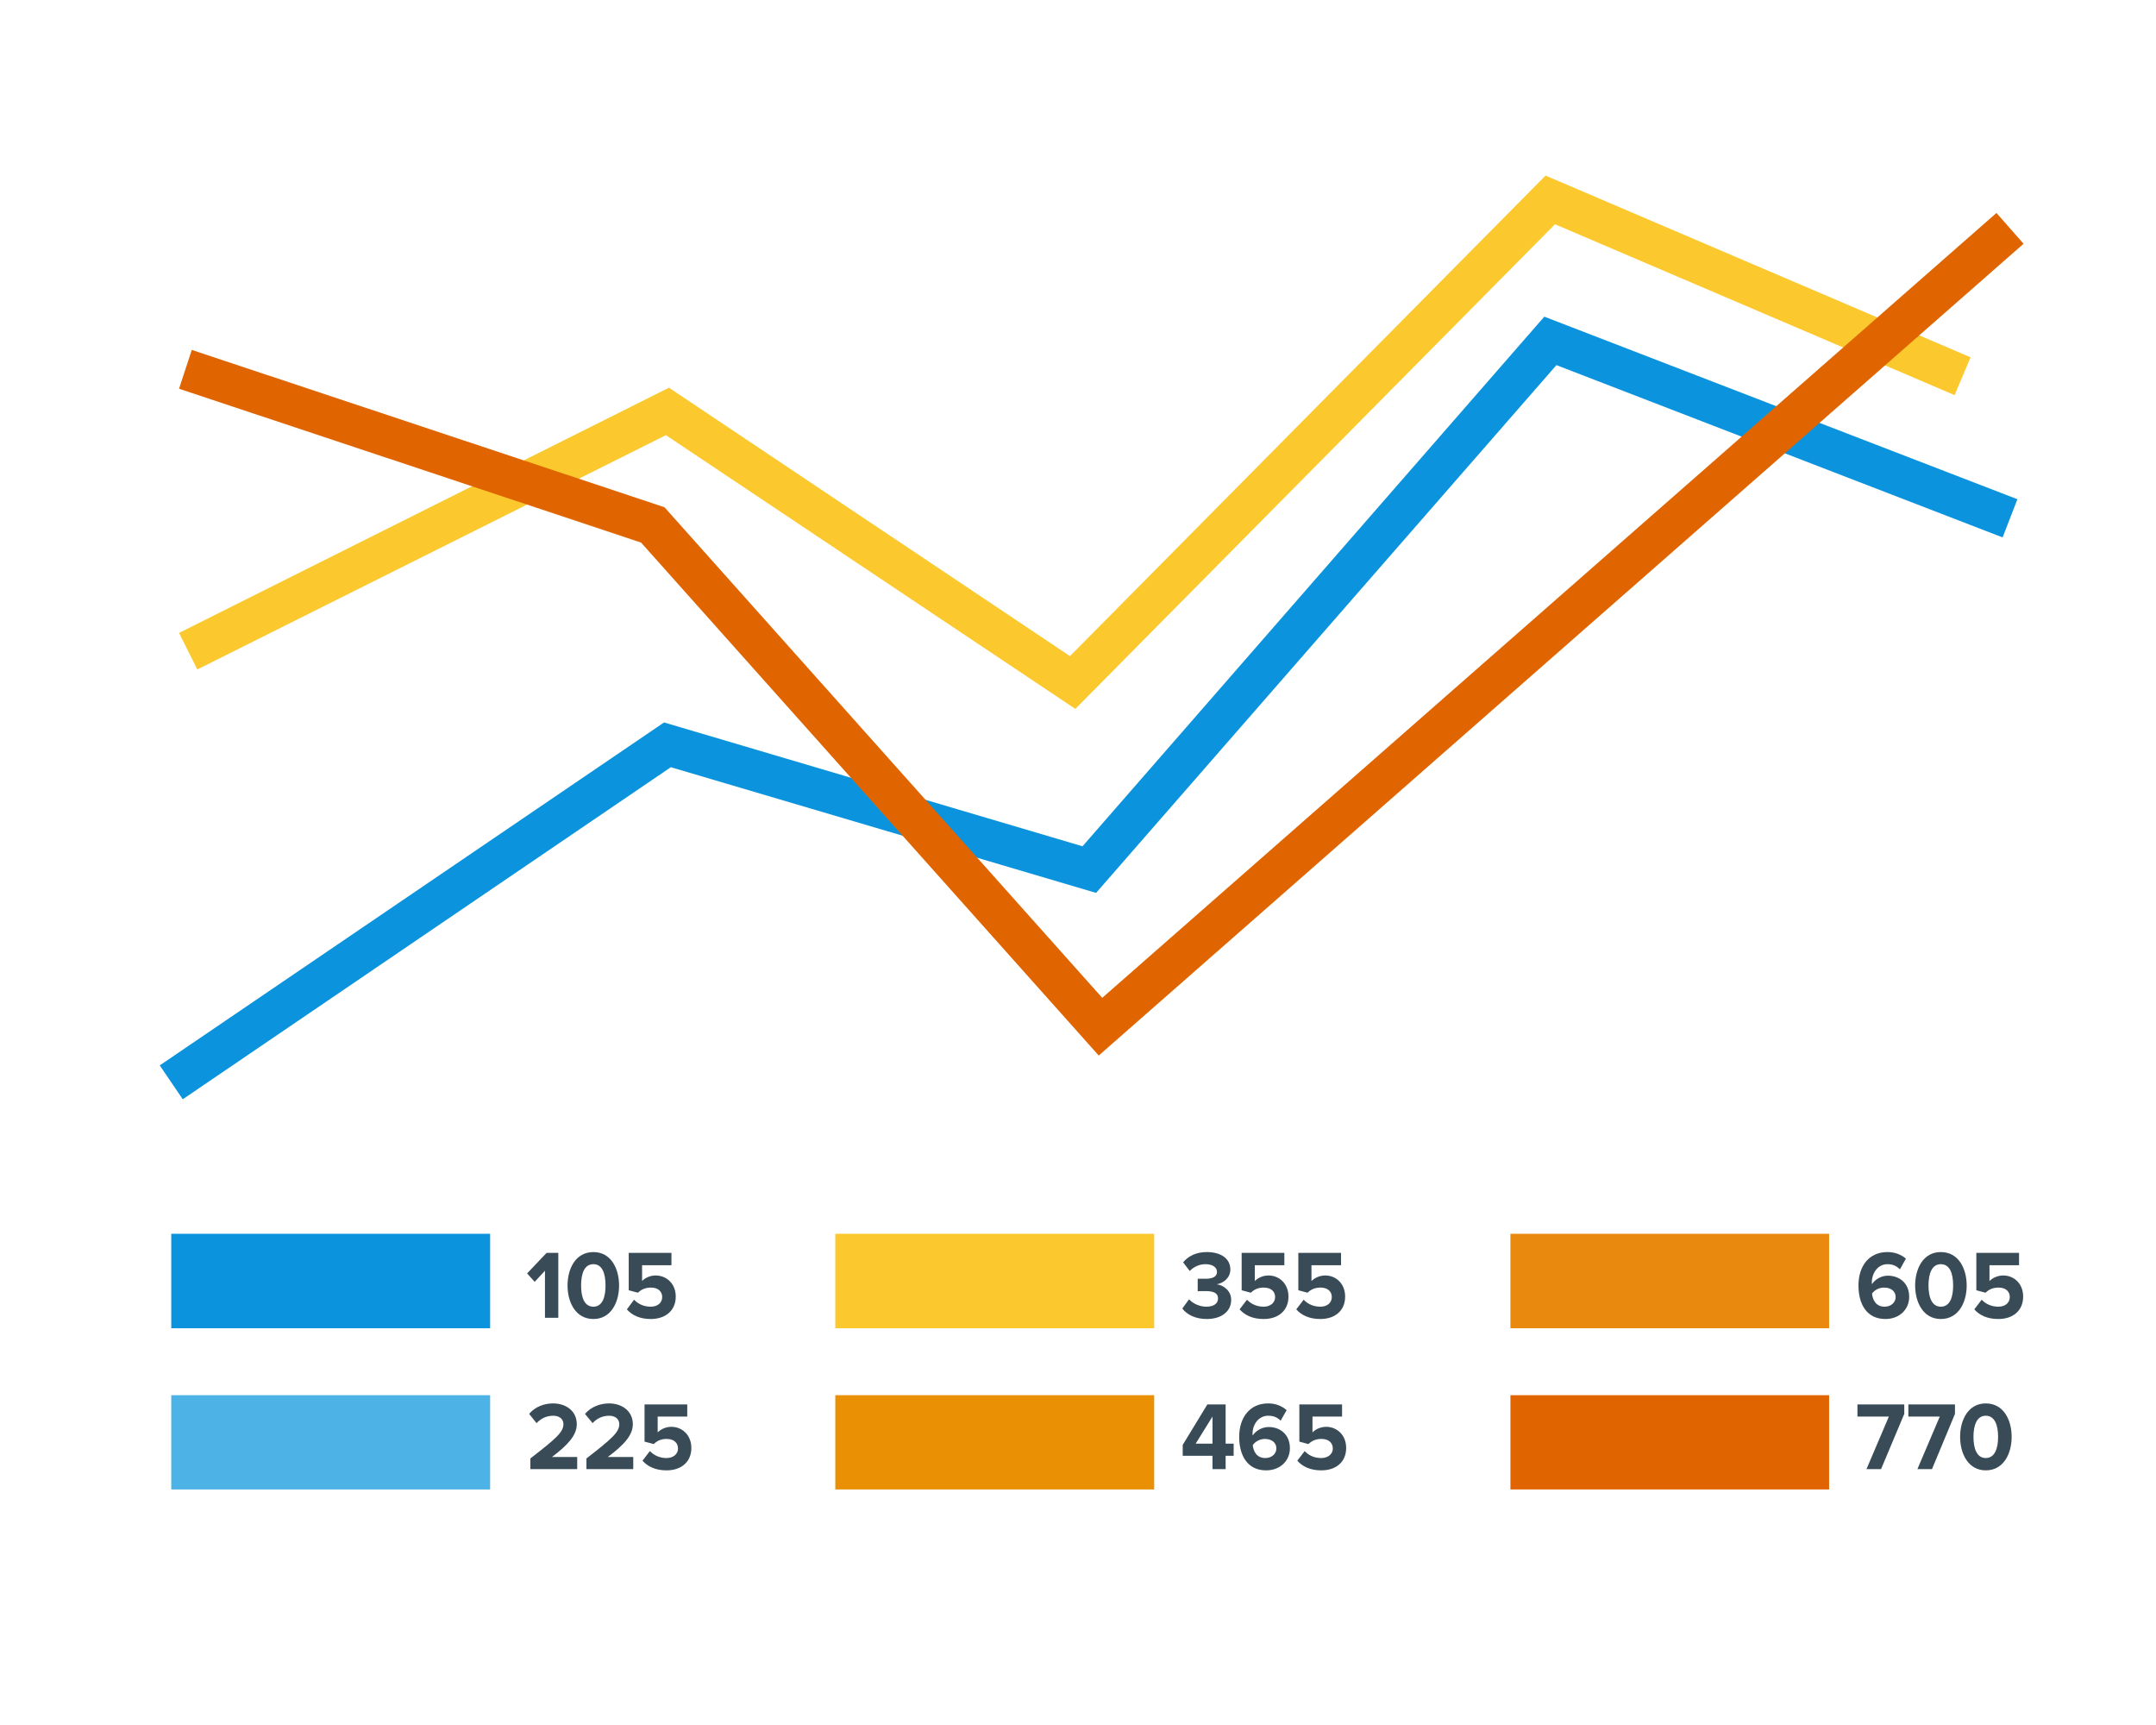 <?xml version="1.0" encoding="UTF-8"?>
<!DOCTYPE svg PUBLIC "-//W3C//DTD SVG 1.1//EN" "http://www.w3.org/Graphics/SVG/1.1/DTD/svg11.dtd">
<!-- Creator: CorelDRAW X7 -->
<svg xmlns="http://www.w3.org/2000/svg" xml:space="preserve" width="105mm" height="84mm" version="1.1" style="shape-rendering:geometricPrecision; text-rendering:geometricPrecision; image-rendering:optimizeQuality; fill-rule:evenodd; clip-rule:evenodd"
viewBox="0 0 10500 8400"
 xmlns:xlink="http://www.w3.org/1999/xlink">
 <defs>
  <style type="text/css">
   <![CDATA[
    .fil4 {fill:#0B94DD}
    .fil1 {fill:#4DB2E6}
    .fil3 {fill:#E06500}
    .fil6 {fill:#E9890D}
    .fil2 {fill:#EA9005}
    .fil5 {fill:#FBC82D}
    .fil0 {fill:#394B57;fill-rule:nonzero}
    .fil7 {fill:#0B94DD;fill-rule:nonzero}
    .fil9 {fill:#E06500;fill-rule:nonzero}
    .fil8 {fill:#FBC82D;fill-rule:nonzero}
   ]]>
  </style>
 </defs>
 <g id="Слой_x0020_1">
  <g id="_1261091472">
   <path class="fil0" d="M2719 6417l0 -316 -57 0 -95 100 37 41 50 -54 0 229 65 0zm171 6c86,0 125,-82 125,-163 0,-82 -39,-163 -125,-163 -87,0 -126,81 -126,163 0,81 39,163 126,163zm0 -60c-44,0 -60,-45 -60,-103 0,-59 16,-104 60,-104 43,0 59,45 59,104 0,58 -16,103 -59,103zm279 60c73,0 122,-42 122,-109 0,-64 -46,-103 -98,-103 -27,0 -52,12 -66,27l0 -77 143 0 0 -60 -208 0 0 182 45 12c18,-18 39,-25 64,-25 34,0 54,19 54,46 0,26 -20,47 -56,47 -32,0 -60,-12 -81,-34l-35 47c25,29 64,47 116,47z"/>
   <path class="fil0" d="M5877 6423c73,0 119,-38 119,-93 0,-47 -40,-72 -70,-76 33,-6 66,-32 66,-72 0,-52 -44,-85 -115,-85 -53,0 -91,21 -115,50l32 42c21,-21 48,-33 77,-33 31,0 56,13 56,38 0,23 -22,33 -56,33 -11,0 -32,0 -38,0l0 61c5,-1 25,-1 38,-1 42,0 61,11 61,36 0,24 -20,40 -57,40 -30,0 -63,-13 -84,-36l-33 45c22,29 63,51 119,51zm277 0c73,0 121,-42 121,-109 0,-64 -46,-103 -97,-103 -28,0 -52,12 -67,27l0 -77 144 0 0 -60 -208 0 0 182 45 12c18,-18 38,-25 63,-25 35,0 55,19 55,46 0,26 -21,47 -56,47 -32,0 -60,-12 -81,-34l-36 47c26,29 64,47 117,47zm276 0c73,0 121,-42 121,-109 0,-64 -45,-103 -97,-103 -27,0 -52,12 -67,27l0 -77 144 0 0 -60 -208 0 0 182 45 12c18,-18 39,-25 64,-25 34,0 54,19 54,46 0,26 -20,47 -56,47 -32,0 -60,-12 -81,-34l-36 47c26,29 64,47 117,47z"/>
   <path class="fil0" d="M9182 6423c69,0 116,-47 116,-108 0,-68 -49,-103 -104,-103 -33,0 -63,19 -77,41 -1,-3 -1,-5 -1,-7 0,-50 32,-90 76,-90 27,0 44,9 61,25l29 -52c-22,-19 -53,-32 -90,-32 -89,0 -141,67 -141,163 0,89 39,163 131,163zm-4 -60c-42,0 -58,-33 -61,-64 14,-19 36,-29 59,-29 29,0 56,14 56,47 0,22 -19,46 -54,46zm274 60c87,0 126,-82 126,-163 0,-82 -39,-163 -126,-163 -86,0 -125,81 -125,163 0,81 39,163 125,163zm0 -60c-43,0 -60,-45 -60,-103 0,-59 17,-104 60,-104 44,0 60,45 60,104 0,58 -16,103 -60,103zm280 60c73,0 121,-42 121,-109 0,-64 -45,-103 -97,-103 -27,0 -52,12 -67,27l0 -77 144 0 0 -60 -208 0 0 182 45 12c18,-18 39,-25 64,-25 34,0 54,19 54,46 0,26 -20,47 -56,47 -32,0 -60,-12 -81,-34l-36 47c26,29 64,47 117,47z"/>
   <path class="fil0" d="M2811 7154l0 -59 -123 0c78,-59 121,-106 121,-160 0,-63 -51,-101 -116,-101 -42,0 -87,16 -116,51l36 45c21,-22 47,-36 82,-36 25,0 49,13 49,41 0,39 -37,71 -161,167l0 52 228 0zm273 0l0 -59 -124 0c79,-59 122,-106 122,-160 0,-63 -52,-101 -116,-101 -42,0 -87,16 -117,51l37 45c20,-22 47,-36 81,-36 25,0 49,13 49,41 0,39 -36,71 -160,167l0 52 228 0zm162 6c73,0 121,-42 121,-109 0,-64 -46,-103 -97,-103 -28,0 -52,12 -67,27l0 -77 144 0 0 -59 -208 0 0 181 45 12c18,-18 38,-25 63,-25 35,0 55,19 55,47 0,25 -21,46 -56,46 -32,0 -60,-12 -81,-34l-36 47c26,29 64,47 117,47z"/>
   <path class="fil0" d="M5969 7154l0 -65 39 0 0 -59 -39 0 0 -191 -89 0 -120 197 0 53 145 0 0 65 64 0zm-64 -124l-82 0 82 -132 0 132zm261 130c69,0 116,-47 116,-108 0,-68 -49,-103 -103,-103 -34,0 -64,19 -78,41 -1,-3 -1,-5 -1,-7 0,-50 32,-89 76,-89 27,0 44,8 61,24l29 -51c-22,-20 -53,-33 -90,-33 -89,0 -141,68 -141,163 0,89 39,163 131,163zm-4 -60c-42,0 -58,-33 -61,-63 14,-19 36,-30 59,-30 29,0 56,14 56,47 0,22 -19,46 -54,46zm273 60c73,0 121,-42 121,-109 0,-64 -46,-103 -97,-103 -28,0 -52,12 -67,27l0 -77 144 0 0 -59 -208 0 0 181 44 12c19,-18 39,-25 64,-25 35,0 55,19 55,47 0,25 -21,46 -57,46 -32,0 -60,-12 -80,-34l-36 47c26,29 64,47 117,47z"/>
   <path class="fil0" d="M9161 7154l113 -269 0 -46 -228 0 0 59 153 0 -109 256 71 0zm248 0l112 -269 0 -46 -227 0 0 59 153 0 -109 256 71 0zm262 6c87,0 126,-82 126,-163 0,-82 -39,-163 -126,-163 -86,0 -125,81 -125,163 0,81 39,163 125,163zm0 -60c-43,0 -60,-45 -60,-103 0,-58 17,-103 60,-103 43,0 60,45 60,103 0,58 -17,103 -60,103z"/>
   <polygon class="fil1" points="834,6794 2387,6794 2387,7253 834,7253 "/>
   <polygon class="fil2" points="4068,6794 5621,6794 5621,7253 4068,7253 "/>
   <polygon class="fil3" points="7356,6794 8908,6794 8908,7253 7356,7253 "/>
   <polygon class="fil4" points="834,6008 2387,6008 2387,6468 834,6468 "/>
   <polygon class="fil5" points="4068,6008 5621,6008 5621,6468 4068,6468 "/>
   <polygon class="fil6" points="7356,6008 8908,6008 8908,6468 7356,6468 "/>
   <polygon class="fil7" points="778,5188 3234,3518 5272,4121 7521,1542 9825,2431 9753,2617 7580,1778 5338,4348 3267,3736 890,5353 "/>
   <polygon class="fil8" points="872,3082 3258,1888 5211,3195 7527,855 9597,1740 9519,1924 7573,1092 5237,3452 3243,2119 961,3260 "/>
   <polygon class="fil9" points="934,1704 3236,2470 5368,4859 9723,1037 9855,1187 5351,5140 3122,2642 872,1893 "/>
  </g>
 </g>
</svg>
